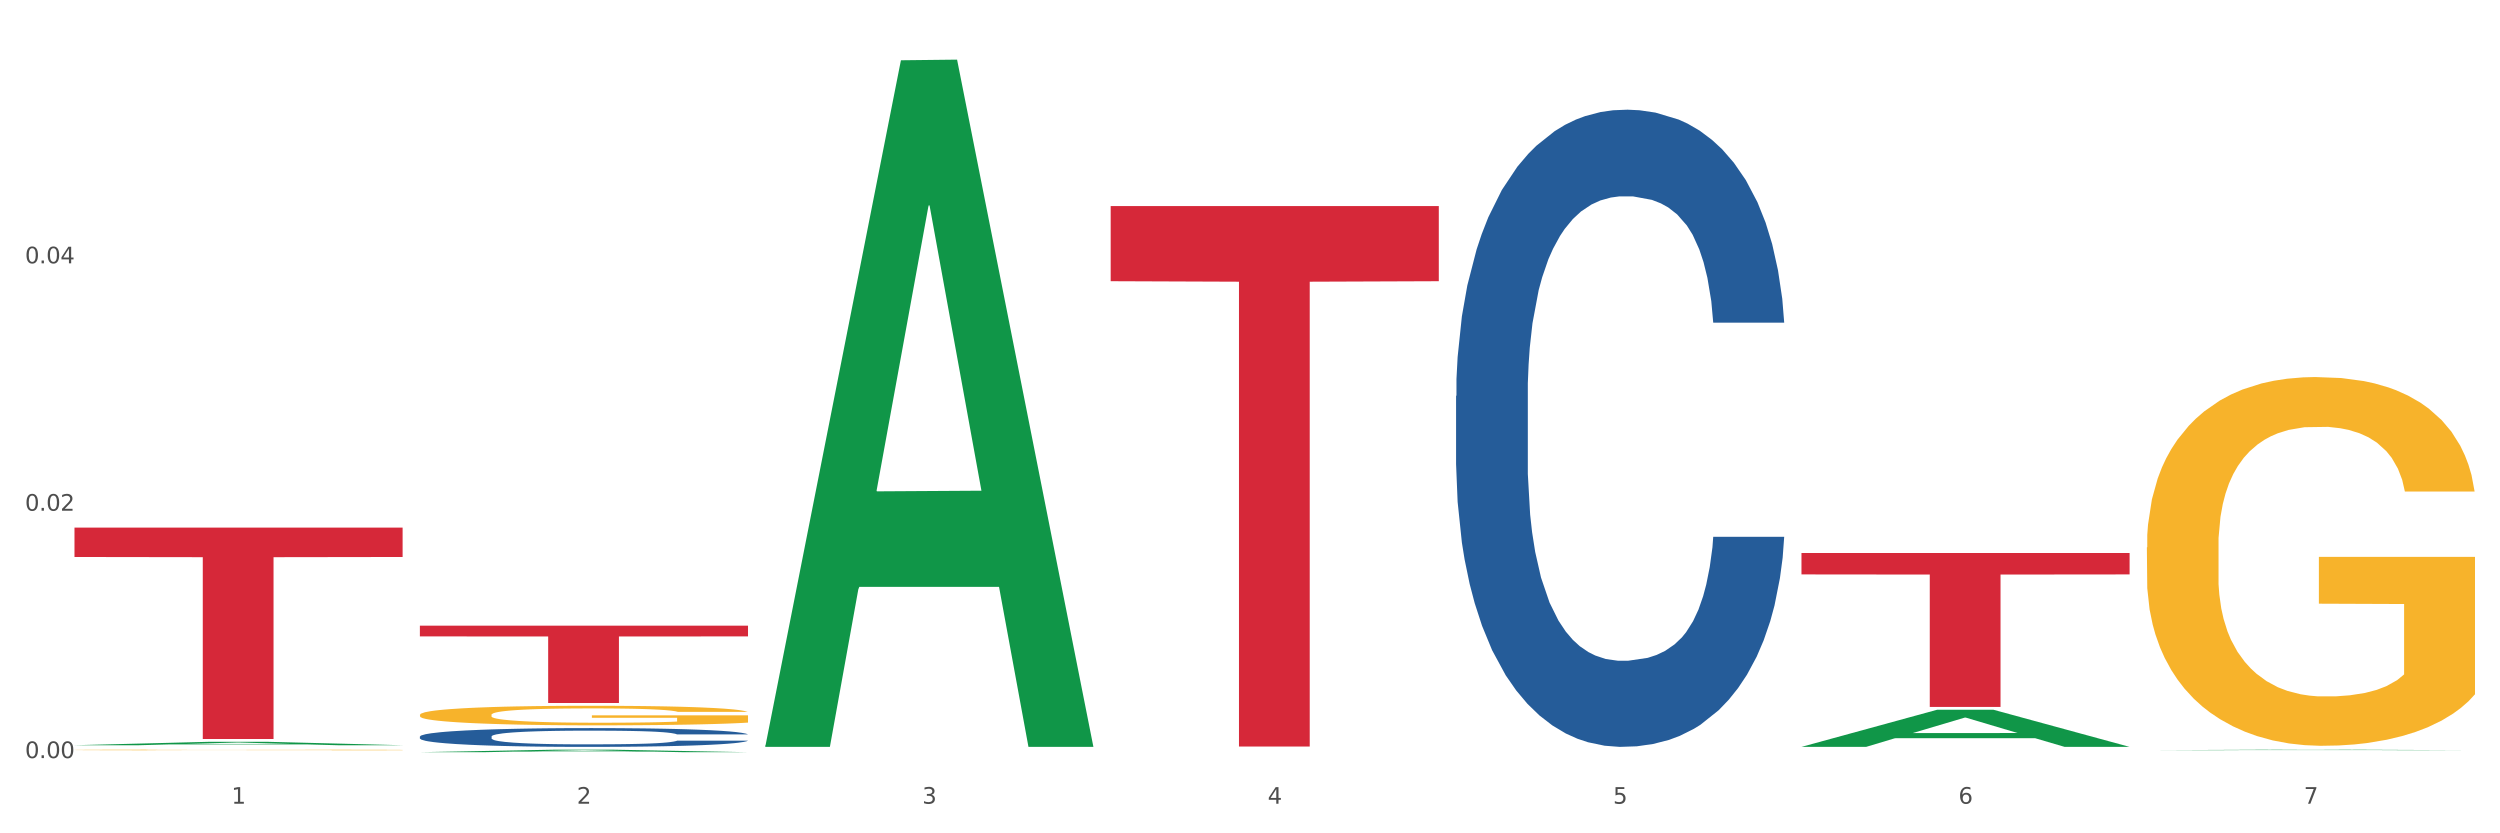 <?xml version="1.0" encoding="utf-8" standalone="no"?>
<!DOCTYPE svg PUBLIC "-//W3C//DTD SVG 1.1//EN"
  "http://www.w3.org/Graphics/SVG/1.1/DTD/svg11.dtd">
<svg xmlns:xlink="http://www.w3.org/1999/xlink" width="1080pt" height="360pt" viewBox="0 0 1080 360" xmlns="http://www.w3.org/2000/svg" version="1.1">
 <rect x="0" y="0" width="1080" height="360" fill="#333333" stroke="none"/>
 <defs>
  <style type="text/css">*{stroke-linejoin: round; stroke-linecap: butt}</style>
 </defs>
 <g id="figure_1">
  <g id="patch_1">
   <path d="M 0 360 
L 1080 360 
L 1080 0 
L 0 0 
z
" style="fill: #ffffff; stroke: #ffffff; stroke-linejoin: miter"/>
  </g>
  <g id="axes_1">
   <g id="matplotlib.axis_1">
    <g id="xtick_1">
     <g id="text_1">
      <!-- 1 -->
      <g style="fill: #4d4d4d" transform="translate(99.997 347.204) scale(0.096 -0.096)">
       <defs>
        <path id="DejaVuSans-31" d="M 794 531 
L 1825 531 
L 1825 4091 
L 703 3866 
L 703 4441 
L 1819 4666 
L 2450 4666 
L 2450 531 
L 3481 531 
L 3481 0 
L 794 0 
L 794 531 
z
" transform="scale(0.016)"/>
       </defs>
       <use xlink:href="#DejaVuSans-31"/>
      </g>
     </g>
    </g>
    <g id="xtick_2">
     <g id="text_2">
      <!-- 2 -->
      <g style="fill: #4d4d4d" transform="translate(249.209 347.204) scale(0.096 -0.096)">
       <defs>
        <path id="DejaVuSans-32" d="M 1228 531 
L 3431 531 
L 3431 0 
L 469 0 
L 469 531 
Q 828 903 1448 1529 
Q 2069 2156 2228 2338 
Q 2531 2678 2651 2914 
Q 2772 3150 2772 3378 
Q 2772 3750 2511 3984 
Q 2250 4219 1831 4219 
Q 1534 4219 1204 4116 
Q 875 4013 500 3803 
L 500 4441 
Q 881 4594 1212 4672 
Q 1544 4750 1819 4750 
Q 2544 4750 2975 4387 
Q 3406 4025 3406 3419 
Q 3406 3131 3298 2873 
Q 3191 2616 2906 2266 
Q 2828 2175 2409 1742 
Q 1991 1309 1228 531 
z
" transform="scale(0.016)"/>
       </defs>
       <use xlink:href="#DejaVuSans-32"/>
      </g>
     </g>
    </g>
    <g id="xtick_3">
     <g id="text_3">
      <!-- 3 -->
      <g style="fill: #4d4d4d" transform="translate(398.421 347.204) scale(0.096 -0.096)">
       <defs>
        <path id="DejaVuSans-33" d="M 2597 2516 
Q 3050 2419 3304 2112 
Q 3559 1806 3559 1356 
Q 3559 666 3084 287 
Q 2609 -91 1734 -91 
Q 1441 -91 1130 -33 
Q 819 25 488 141 
L 488 750 
Q 750 597 1062 519 
Q 1375 441 1716 441 
Q 2309 441 2620 675 
Q 2931 909 2931 1356 
Q 2931 1769 2642 2001 
Q 2353 2234 1838 2234 
L 1294 2234 
L 1294 2753 
L 1863 2753 
Q 2328 2753 2575 2939 
Q 2822 3125 2822 3475 
Q 2822 3834 2567 4026 
Q 2313 4219 1838 4219 
Q 1578 4219 1281 4162 
Q 984 4106 628 3988 
L 628 4550 
Q 988 4650 1302 4700 
Q 1616 4750 1894 4750 
Q 2613 4750 3031 4423 
Q 3450 4097 3450 3541 
Q 3450 3153 3228 2886 
Q 3006 2619 2597 2516 
z
" transform="scale(0.016)"/>
       </defs>
       <use xlink:href="#DejaVuSans-33"/>
      </g>
     </g>
    </g>
    <g id="xtick_4">
     <g id="text_4">
      <!-- 4 -->
      <g style="fill: #4d4d4d" transform="translate(547.634 347.204) scale(0.096 -0.096)">
       <defs>
        <path id="DejaVuSans-34" d="M 2419 4116 
L 825 1625 
L 2419 1625 
L 2419 4116 
z
M 2253 4666 
L 3047 4666 
L 3047 1625 
L 3713 1625 
L 3713 1100 
L 3047 1100 
L 3047 0 
L 2419 0 
L 2419 1100 
L 313 1100 
L 313 1709 
L 2253 4666 
z
" transform="scale(0.016)"/>
       </defs>
       <use xlink:href="#DejaVuSans-34"/>
      </g>
     </g>
    </g>
    <g id="xtick_5">
     <g id="text_5">
      <!-- 5 -->
      <g style="fill: #4d4d4d" transform="translate(696.846 347.204) scale(0.096 -0.096)">
       <defs>
        <path id="DejaVuSans-35" d="M 691 4666 
L 3169 4666 
L 3169 4134 
L 1269 4134 
L 1269 2991 
Q 1406 3038 1543 3061 
Q 1681 3084 1819 3084 
Q 2600 3084 3056 2656 
Q 3513 2228 3513 1497 
Q 3513 744 3044 326 
Q 2575 -91 1722 -91 
Q 1428 -91 1123 -41 
Q 819 9 494 109 
L 494 744 
Q 775 591 1075 516 
Q 1375 441 1709 441 
Q 2250 441 2565 725 
Q 2881 1009 2881 1497 
Q 2881 1984 2565 2268 
Q 2250 2553 1709 2553 
Q 1456 2553 1204 2497 
Q 953 2441 691 2322 
L 691 4666 
z
" transform="scale(0.016)"/>
       </defs>
       <use xlink:href="#DejaVuSans-35"/>
      </g>
     </g>
    </g>
    <g id="xtick_6">
     <g id="text_6">
      <!-- 6 -->
      <g style="fill: #4d4d4d" transform="translate(846.058 347.204) scale(0.096 -0.096)">
       <defs>
        <path id="DejaVuSans-36" d="M 2113 2584 
Q 1688 2584 1439 2293 
Q 1191 2003 1191 1497 
Q 1191 994 1439 701 
Q 1688 409 2113 409 
Q 2538 409 2786 701 
Q 3034 994 3034 1497 
Q 3034 2003 2786 2293 
Q 2538 2584 2113 2584 
z
M 3366 4563 
L 3366 3988 
Q 3128 4100 2886 4159 
Q 2644 4219 2406 4219 
Q 1781 4219 1451 3797 
Q 1122 3375 1075 2522 
Q 1259 2794 1537 2939 
Q 1816 3084 2150 3084 
Q 2853 3084 3261 2657 
Q 3669 2231 3669 1497 
Q 3669 778 3244 343 
Q 2819 -91 2113 -91 
Q 1303 -91 875 529 
Q 447 1150 447 2328 
Q 447 3434 972 4092 
Q 1497 4750 2381 4750 
Q 2619 4750 2861 4703 
Q 3103 4656 3366 4563 
z
" transform="scale(0.016)"/>
       </defs>
       <use xlink:href="#DejaVuSans-36"/>
      </g>
     </g>
    </g>
    <g id="xtick_7">
     <g id="text_7">
      <!-- 7 -->
      <g style="fill: #4d4d4d" transform="translate(995.27 347.204) scale(0.096 -0.096)">
       <defs>
        <path id="DejaVuSans-37" d="M 525 4666 
L 3525 4666 
L 3525 4397 
L 1831 0 
L 1172 0 
L 2766 4134 
L 525 4134 
L 525 4666 
z
" transform="scale(0.016)"/>
       </defs>
       <use xlink:href="#DejaVuSans-37"/>
      </g>
     </g>
    </g>
    <g id="xtick_8"/>
    <g id="xtick_9"/>
    <g id="xtick_10"/>
    <g id="xtick_11"/>
    <g id="xtick_12"/>
    <g id="xtick_13"/>
   </g>
   <g id="matplotlib.axis_2">
    <g id="ytick_1">
     <g id="text_8">
      <!-- 0.00 -->
      <g style="fill: #4d4d4d" transform="translate(10.8 327.496) scale(0.096 -0.096)">
       <defs>
        <path id="DejaVuSans-30" d="M 2034 4250 
Q 1547 4250 1301 3770 
Q 1056 3291 1056 2328 
Q 1056 1369 1301 889 
Q 1547 409 2034 409 
Q 2525 409 2770 889 
Q 3016 1369 3016 2328 
Q 3016 3291 2770 3770 
Q 2525 4250 2034 4250 
z
M 2034 4750 
Q 2819 4750 3233 4129 
Q 3647 3509 3647 2328 
Q 3647 1150 3233 529 
Q 2819 -91 2034 -91 
Q 1250 -91 836 529 
Q 422 1150 422 2328 
Q 422 3509 836 4129 
Q 1250 4750 2034 4750 
z
" transform="scale(0.016)"/>
        <path id="DejaVuSans-2e" d="M 684 794 
L 1344 794 
L 1344 0 
L 684 0 
L 684 794 
z
" transform="scale(0.016)"/>
       </defs>
       <use xlink:href="#DejaVuSans-30"/>
       <use xlink:href="#DejaVuSans-2e" transform="translate(63.623 0)"/>
       <use xlink:href="#DejaVuSans-30" transform="translate(95.41 0)"/>
       <use xlink:href="#DejaVuSans-30" transform="translate(159.033 0)"/>
      </g>
     </g>
    </g>
    <g id="ytick_2">
     <g id="text_9">
      <!-- 0.02 -->
      <g style="fill: #4d4d4d" transform="translate(10.8 220.627) scale(0.096 -0.096)">
       <use xlink:href="#DejaVuSans-30"/>
       <use xlink:href="#DejaVuSans-2e" transform="translate(63.623 0)"/>
       <use xlink:href="#DejaVuSans-30" transform="translate(95.41 0)"/>
       <use xlink:href="#DejaVuSans-32" transform="translate(159.033 0)"/>
      </g>
     </g>
    </g>
    <g id="ytick_3">
     <g id="text_10">
      <!-- 0.04 -->
      <g style="fill: #4d4d4d" transform="translate(10.8 113.758) scale(0.096 -0.096)">
       <use xlink:href="#DejaVuSans-30"/>
       <use xlink:href="#DejaVuSans-2e" transform="translate(63.623 0)"/>
       <use xlink:href="#DejaVuSans-30" transform="translate(95.41 0)"/>
       <use xlink:href="#DejaVuSans-34" transform="translate(159.033 0)"/>
      </g>
     </g>
    </g>
    <g id="ytick_4"/>
    <g id="ytick_5"/>
    <g id="ytick_6"/>
   </g>
   <g id="PolyCollection_1">
    <path d="M 32.175 321.938 
L 32.321 321.937 
L 90.775 320.447 
L 115.034 320.445 
L 173.927 321.941 
L 145.869 321.941 
L 133.155 321.593 
L 72.801 321.593 
L 72.362 321.598 
L 60.087 321.941 
L 32.175 321.941 
L 32.175 321.938 
L 80.4 321.385 
L 125.556 321.384 
L 103.197 320.764 
L 102.905 320.761 
L 102.612 320.766 
L 80.254 321.384 
L 80.4 321.385 
L 32.175 321.938 
z
" clip-path="url(#p471f33f27c)" style="fill: #109648"/>
    <path d="M 629.024 171.066 
L 629.191 170.815 
L 629.191 163.776 
L 629.694 154.223 
L 631.537 136.625 
L 633.883 123.301 
L 637.904 107.715 
L 640.083 101.179 
L 642.931 93.888 
L 648.795 82.073 
L 655.498 72.017 
L 660.189 66.487 
L 663.708 62.967 
L 671.583 56.682 
L 676.107 53.917 
L 680.798 51.654 
L 684.82 50.146 
L 691.522 48.386 
L 696.884 47.632 
L 703.083 47.381 
L 708.277 47.632 
L 715.147 48.638 
L 725.201 51.654 
L 729.054 53.414 
L 734.249 56.431 
L 739.61 60.453 
L 743.967 64.475 
L 748.993 70.257 
L 754.188 77.799 
L 759.214 87.352 
L 762.733 96.151 
L 765.581 105.452 
L 768.095 116.765 
L 769.938 129.083 
L 770.776 139.391 
L 740.113 139.391 
L 739.275 130.089 
L 737.6 120.033 
L 735.924 113.246 
L 734.081 107.715 
L 731.233 101.43 
L 728.719 97.408 
L 724.53 92.631 
L 720.677 89.615 
L 717.493 87.855 
L 713.639 86.347 
L 705.429 84.838 
L 699.565 84.838 
L 695.878 85.341 
L 691.354 86.598 
L 687.501 88.358 
L 682.977 91.374 
L 679.458 94.643 
L 675.939 98.916 
L 673.929 101.933 
L 670.913 107.464 
L 668.902 111.989 
L 666.221 119.782 
L 664.713 125.313 
L 662.032 139.642 
L 660.859 150.2 
L 660.357 157.491 
L 660.022 165.535 
L 660.022 204.753 
L 661.027 222.35 
L 661.865 229.892 
L 663.205 238.439 
L 665.718 249.501 
L 669.405 260.311 
L 673.258 268.104 
L 676.442 272.88 
L 679.458 276.4 
L 682.474 279.165 
L 686.16 281.679 
L 689.176 283.187 
L 693.7 284.696 
L 699.062 285.45 
L 703.251 285.45 
L 711.796 284.193 
L 715.65 282.936 
L 719.336 281.176 
L 723.357 278.411 
L 726.541 275.394 
L 728.384 273.132 
L 731.4 268.355 
L 733.746 263.327 
L 735.757 257.545 
L 737.097 252.517 
L 738.605 244.976 
L 739.778 236.428 
L 740.113 231.903 
L 770.776 231.903 
L 770.105 240.953 
L 768.932 249.752 
L 766.587 261.568 
L 764.744 268.355 
L 761.895 276.651 
L 758.879 283.69 
L 754.69 291.483 
L 750.836 297.265 
L 746.815 302.293 
L 742.459 306.818 
L 734.584 313.103 
L 731.735 314.863 
L 725.703 317.88 
L 721.012 319.639 
L 714.142 321.399 
L 707.105 322.405 
L 699.732 322.656 
L 693.198 322.153 
L 685.993 320.645 
L 681.469 319.137 
L 676.442 316.874 
L 670.578 313.355 
L 665.048 309.081 
L 659.854 304.053 
L 654.995 298.271 
L 650.471 291.735 
L 644.607 280.925 
L 640.25 270.366 
L 637.067 260.562 
L 634.888 252.266 
L 632.71 241.707 
L 631.537 234.417 
L 629.694 216.82 
L 629.024 200.479 
L 629.024 171.066 
z
" clip-path="url(#p471f33f27c)" style="fill: #255c99"/>
    <path d="M 181.387 318.185 
L 181.555 318.178 
L 181.555 317.97 
L 182.057 317.689 
L 183.901 317.17 
L 186.246 316.777 
L 190.268 316.317 
L 192.446 316.124 
L 195.294 315.909 
L 201.159 315.561 
L 207.861 315.264 
L 212.552 315.101 
L 216.071 314.997 
L 223.946 314.812 
L 228.47 314.731 
L 233.162 314.664 
L 237.183 314.619 
L 243.885 314.567 
L 249.247 314.545 
L 255.447 314.538 
L 260.641 314.545 
L 267.511 314.575 
L 277.564 314.664 
L 281.418 314.716 
L 286.612 314.805 
L 291.974 314.923 
L 296.33 315.042 
L 301.357 315.212 
L 306.551 315.435 
L 311.578 315.717 
L 315.096 315.976 
L 317.945 316.25 
L 320.458 316.584 
L 322.301 316.947 
L 323.139 317.251 
L 292.476 317.251 
L 291.638 316.977 
L 289.963 316.68 
L 288.287 316.48 
L 286.444 316.317 
L 283.596 316.132 
L 281.083 316.013 
L 276.894 315.872 
L 273.04 315.783 
L 269.856 315.731 
L 266.003 315.687 
L 257.792 315.642 
L 251.928 315.642 
L 248.242 315.657 
L 243.718 315.694 
L 239.864 315.746 
L 235.34 315.835 
L 231.821 315.932 
L 228.303 316.058 
L 226.292 316.147 
L 223.276 316.31 
L 221.265 316.443 
L 218.584 316.673 
L 217.076 316.836 
L 214.396 317.259 
L 213.223 317.57 
L 212.72 317.785 
L 212.385 318.022 
L 212.385 319.179 
L 213.39 319.698 
L 214.228 319.92 
L 215.568 320.172 
L 218.082 320.499 
L 221.768 320.817 
L 225.622 321.047 
L 228.805 321.188 
L 231.821 321.292 
L 234.837 321.373 
L 238.524 321.448 
L 241.54 321.492 
L 246.064 321.537 
L 251.425 321.559 
L 255.614 321.559 
L 264.159 321.522 
L 268.013 321.485 
L 271.699 321.433 
L 275.721 321.351 
L 278.904 321.262 
L 280.747 321.196 
L 283.763 321.055 
L 286.109 320.906 
L 288.12 320.736 
L 289.46 320.588 
L 290.968 320.365 
L 292.141 320.113 
L 292.476 319.98 
L 323.139 319.98 
L 322.469 320.247 
L 321.296 320.506 
L 318.95 320.854 
L 317.107 321.055 
L 314.258 321.299 
L 311.242 321.507 
L 307.054 321.737 
L 303.2 321.907 
L 299.178 322.056 
L 294.822 322.189 
L 286.947 322.374 
L 284.099 322.426 
L 278.067 322.515 
L 273.375 322.567 
L 266.505 322.619 
L 259.468 322.649 
L 252.095 322.656 
L 245.561 322.641 
L 238.356 322.597 
L 233.832 322.552 
L 228.805 322.486 
L 222.941 322.382 
L 217.412 322.256 
L 212.217 322.107 
L 207.358 321.937 
L 202.834 321.744 
L 196.97 321.425 
L 192.613 321.114 
L 189.43 320.825 
L 187.252 320.58 
L 185.073 320.269 
L 183.901 320.054 
L 182.057 319.535 
L 181.387 319.053 
L 181.387 318.185 
z
" clip-path="url(#p471f33f27c)" style="fill: #255c99"/>
    <path d="M 927.448 236.496 
L 927.616 236.351 
L 927.616 231.113 
L 927.95 226.603 
L 929.624 215.691 
L 932.134 206.67 
L 933.975 201.869 
L 935.816 197.941 
L 937.992 194.013 
L 940.67 189.939 
L 945.523 183.974 
L 948.535 180.918 
L 952.217 177.718 
L 958.912 173.062 
L 963.765 170.443 
L 968.786 168.261 
L 976.986 165.642 
L 982.342 164.478 
L 988.032 163.605 
L 994.893 163.023 
L 1000.081 162.877 
L 1011.462 163.314 
L 1021.168 164.623 
L 1025.854 165.642 
L 1031.879 167.388 
L 1035.059 168.552 
L 1040.247 170.879 
L 1045.603 173.935 
L 1049.284 176.554 
L 1054.807 181.5 
L 1058.991 186.447 
L 1062.84 192.558 
L 1064.849 196.777 
L 1066.355 200.705 
L 1067.694 205.216 
L 1069.033 212.345 
L 1038.908 212.345 
L 1037.737 207.252 
L 1035.896 202.451 
L 1033.218 197.795 
L 1030.875 194.886 
L 1026.859 191.248 
L 1023.177 188.92 
L 1019.328 187.175 
L 1014.642 185.72 
L 1010.96 184.992 
L 1005.772 184.41 
L 995.563 184.556 
L 988.701 185.72 
L 984.015 187.175 
L 981.003 188.484 
L 978.325 189.939 
L 975.313 191.976 
L 971.798 195.031 
L 969.288 197.795 
L 966.777 201.287 
L 964.769 204.779 
L 962.928 208.853 
L 961.422 213.218 
L 960.25 217.728 
L 959.246 223.257 
L 958.409 232.423 
L 958.409 252.355 
L 958.744 256.865 
L 959.581 262.83 
L 960.585 267.341 
L 962.259 272.724 
L 963.765 276.361 
L 966.61 281.599 
L 969.79 285.964 
L 972.3 288.728 
L 974.81 291.056 
L 979.162 294.257 
L 984.015 296.875 
L 988.199 298.476 
L 993.889 299.931 
L 997.738 300.513 
L 1001.086 300.804 
L 1009.286 300.804 
L 1015.144 300.367 
L 1021.671 299.349 
L 1026.691 298.039 
L 1030.875 296.439 
L 1035.561 293.82 
L 1038.574 291.347 
L 1038.574 260.939 
L 1001.755 260.793 
L 1001.755 240.57 
L 1069.2 240.57 
L 1069.2 299.931 
L 1066.355 302.986 
L 1063.175 305.751 
L 1059.828 308.224 
L 1054.807 311.279 
L 1048.782 314.189 
L 1043.427 316.226 
L 1037.737 317.972 
L 1031.043 319.572 
L 1022.34 321.027 
L 1016.985 321.609 
L 1010.29 322.046 
L 1002.424 322.191 
L 995.563 321.9 
L 988.869 321.173 
L 981.839 319.863 
L 974.978 317.972 
L 969.79 316.08 
L 964.602 313.753 
L 959.079 310.697 
L 954.728 307.787 
L 951.38 305.169 
L 947.699 301.822 
L 943.682 297.457 
L 940.67 293.529 
L 937.992 289.455 
L 935.147 284.218 
L 933.139 279.707 
L 931.13 274.033 
L 929.959 269.814 
L 928.62 263.267 
L 927.616 254.101 
L 927.448 236.496 
z
" clip-path="url(#p471f33f27c)" style="fill: #f7b32b"/>
    <path d="M 32.175 227.926 
L 173.927 227.926 
L 173.927 240.618 
L 118.167 240.704 
L 118.167 319.253 
L 87.599 319.253 
L 87.599 240.704 
L 32.175 240.618 
L 32.175 228.012 
L 32.175 227.926 
z
" clip-path="url(#p471f33f27c)" style="fill: #d62839"/>
    <path d="M 181.387 270.283 
L 323.139 270.283 
L 323.139 274.927 
L 267.379 274.959 
L 267.379 303.703 
L 236.811 303.703 
L 236.811 274.959 
L 181.387 274.927 
L 181.387 270.314 
L 181.387 270.283 
z
" clip-path="url(#p471f33f27c)" style="fill: #d62839"/>
    <path d="M 479.812 89.034 
L 621.563 89.034 
L 621.563 121.48 
L 565.803 121.699 
L 565.803 322.513 
L 535.236 322.513 
L 535.236 121.699 
L 479.812 121.48 
L 479.812 89.253 
L 479.812 89.034 
z
" clip-path="url(#p471f33f27c)" style="fill: #d62839"/>
    <path d="M 778.236 238.907 
L 919.988 238.907 
L 919.988 248.148 
L 864.228 248.21 
L 864.228 305.401 
L 833.66 305.401 
L 833.66 248.21 
L 778.236 248.148 
L 778.236 238.97 
L 778.236 238.907 
z
" clip-path="url(#p471f33f27c)" style="fill: #d62839"/>
    <path d="M 181.387 308.8 
L 181.555 308.792 
L 181.555 308.514 
L 181.889 308.275 
L 183.563 307.696 
L 186.073 307.218 
L 187.914 306.963 
L 189.755 306.755 
L 191.931 306.547 
L 194.608 306.33 
L 199.462 306.014 
L 202.474 305.852 
L 206.156 305.682 
L 212.85 305.435 
L 217.704 305.296 
L 222.724 305.181 
L 230.925 305.042 
L 236.28 304.98 
L 241.971 304.934 
L 248.832 304.903 
L 254.02 304.895 
L 265.401 304.918 
L 275.107 304.988 
L 279.793 305.042 
L 285.818 305.134 
L 288.998 305.196 
L 294.186 305.319 
L 299.541 305.482 
L 303.223 305.62 
L 308.746 305.883 
L 312.93 306.145 
L 316.779 306.469 
L 318.788 306.693 
L 320.294 306.902 
L 321.633 307.141 
L 322.971 307.519 
L 292.847 307.519 
L 291.676 307.249 
L 289.835 306.994 
L 287.157 306.747 
L 284.814 306.593 
L 280.797 306.4 
L 277.116 306.276 
L 273.266 306.184 
L 268.58 306.107 
L 264.899 306.068 
L 259.71 306.037 
L 249.502 306.045 
L 242.64 306.107 
L 237.954 306.184 
L 234.942 306.253 
L 232.264 306.33 
L 229.251 306.438 
L 225.737 306.601 
L 223.227 306.747 
L 220.716 306.932 
L 218.708 307.118 
L 216.867 307.334 
L 215.361 307.565 
L 214.189 307.804 
L 213.185 308.098 
L 212.348 308.584 
L 212.348 309.641 
L 212.683 309.88 
L 213.52 310.197 
L 214.524 310.436 
L 216.198 310.722 
L 217.704 310.915 
L 220.549 311.192 
L 223.729 311.424 
L 226.239 311.57 
L 228.749 311.694 
L 233.101 311.864 
L 237.954 312.003 
L 242.138 312.088 
L 247.828 312.165 
L 251.677 312.196 
L 255.024 312.211 
L 263.225 312.211 
L 269.082 312.188 
L 275.609 312.134 
L 280.63 312.064 
L 284.814 311.979 
L 289.5 311.841 
L 292.512 311.709 
L 292.512 310.096 
L 255.694 310.089 
L 255.694 309.016 
L 323.139 309.016 
L 323.139 312.165 
L 320.294 312.327 
L 317.114 312.473 
L 313.767 312.605 
L 308.746 312.767 
L 302.721 312.921 
L 297.366 313.029 
L 291.676 313.122 
L 284.981 313.207 
L 276.279 313.284 
L 270.923 313.315 
L 264.229 313.338 
L 256.363 313.345 
L 249.502 313.33 
L 242.807 313.291 
L 235.778 313.222 
L 228.917 313.122 
L 223.729 313.021 
L 218.541 312.898 
L 213.018 312.736 
L 208.666 312.581 
L 205.319 312.443 
L 201.637 312.265 
L 197.621 312.034 
L 194.608 311.825 
L 191.931 311.609 
L 189.086 311.331 
L 187.077 311.092 
L 185.069 310.791 
L 183.898 310.567 
L 182.559 310.22 
L 181.555 309.734 
L 181.387 308.8 
z
" clip-path="url(#p471f33f27c)" style="fill: #f7b32b"/>
    <path d="M 32.175 323.978 
L 32.342 323.978 
L 32.342 323.969 
L 32.677 323.961 
L 34.351 323.941 
L 36.861 323.926 
L 38.702 323.917 
L 40.543 323.91 
L 42.719 323.903 
L 45.396 323.896 
L 50.25 323.886 
L 53.262 323.88 
L 56.944 323.875 
L 63.638 323.866 
L 68.492 323.862 
L 73.512 323.858 
L 81.713 323.853 
L 87.068 323.851 
L 92.758 323.85 
L 99.62 323.849 
L 104.808 323.848 
L 116.188 323.849 
L 125.895 323.851 
L 130.581 323.853 
L 136.606 323.856 
L 139.786 323.858 
L 144.974 323.863 
L 150.329 323.868 
L 154.011 323.873 
L 159.534 323.881 
L 163.718 323.89 
L 167.567 323.901 
L 169.575 323.908 
L 171.082 323.915 
L 172.42 323.923 
L 173.759 323.936 
L 143.635 323.936 
L 142.463 323.927 
L 140.623 323.918 
L 137.945 323.91 
L 135.602 323.905 
L 131.585 323.898 
L 127.903 323.894 
L 124.054 323.891 
L 119.368 323.889 
L 115.686 323.887 
L 110.498 323.886 
L 100.289 323.887 
L 93.428 323.889 
L 88.742 323.891 
L 85.729 323.894 
L 83.052 323.896 
L 80.039 323.9 
L 76.525 323.905 
L 74.014 323.91 
L 71.504 323.916 
L 69.496 323.922 
L 67.655 323.929 
L 66.149 323.937 
L 64.977 323.945 
L 63.973 323.955 
L 63.136 323.971 
L 63.136 324.006 
L 63.471 324.014 
L 64.308 324.024 
L 65.312 324.032 
L 66.985 324.042 
L 68.492 324.048 
L 71.337 324.058 
L 74.516 324.065 
L 77.027 324.07 
L 79.537 324.074 
L 83.888 324.08 
L 88.742 324.084 
L 92.926 324.087 
L 98.616 324.09 
L 102.465 324.091 
L 105.812 324.091 
L 114.013 324.091 
L 119.87 324.091 
L 126.397 324.089 
L 131.418 324.086 
L 135.602 324.084 
L 140.288 324.079 
L 143.3 324.075 
L 143.3 324.021 
L 106.482 324.021 
L 106.482 323.985 
L 173.927 323.985 
L 173.927 324.09 
L 171.082 324.095 
L 167.902 324.1 
L 164.555 324.104 
L 159.534 324.11 
L 153.509 324.115 
L 148.154 324.119 
L 142.463 324.122 
L 135.769 324.124 
L 127.067 324.127 
L 121.711 324.128 
L 115.017 324.129 
L 107.151 324.129 
L 100.289 324.129 
L 93.595 324.127 
L 86.566 324.125 
L 79.704 324.122 
L 74.516 324.118 
L 69.328 324.114 
L 63.806 324.109 
L 59.454 324.104 
L 56.107 324.099 
L 52.425 324.093 
L 48.409 324.085 
L 45.396 324.079 
L 42.719 324.071 
L 39.873 324.062 
L 37.865 324.054 
L 35.857 324.044 
L 34.685 324.037 
L 33.347 324.025 
L 32.342 324.009 
L 32.175 323.978 
z
" clip-path="url(#p471f33f27c)" style="fill: #f7b32b"/>
    <path d="M 927.448 324.097 
L 927.595 324.097 
L 986.049 323.849 
L 1010.307 323.848 
L 1069.2 324.098 
L 1041.142 324.098 
L 1028.428 324.04 
L 968.074 324.04 
L 967.636 324.041 
L 955.36 324.098 
L 927.448 324.098 
L 927.448 324.097 
L 975.673 324.005 
L 1020.829 324.005 
L 998.47 323.902 
L 998.178 323.901 
L 997.886 323.902 
L 975.527 324.005 
L 975.673 324.005 
L 927.448 324.097 
z
" clip-path="url(#p471f33f27c)" style="fill: #109648"/>
    <path d="M 778.236 322.626 
L 778.382 322.611 
L 836.837 306.608 
L 861.095 306.593 
L 919.988 322.656 
L 891.93 322.656 
L 879.216 318.916 
L 818.862 318.916 
L 818.423 318.976 
L 806.148 322.656 
L 778.236 322.656 
L 778.236 322.626 
L 826.461 316.683 
L 871.617 316.668 
L 849.258 310.017 
L 848.966 309.987 
L 848.674 310.032 
L 826.315 316.668 
L 826.461 316.683 
L 778.236 322.626 
z
" clip-path="url(#p471f33f27c)" style="fill: #109648"/>
    <path d="M 330.599 322.099 
L 330.746 321.82 
L 389.2 26.038 
L 413.458 25.759 
L 472.351 322.656 
L 444.293 322.656 
L 431.579 253.52 
L 371.225 253.52 
L 370.787 254.635 
L 358.511 322.656 
L 330.599 322.656 
L 330.599 322.099 
L 378.824 212.261 
L 423.98 211.982 
L 401.621 89.042 
L 401.329 88.484 
L 401.037 89.32 
L 378.678 211.982 
L 378.824 212.261 
L 330.599 322.099 
z
" clip-path="url(#p471f33f27c)" style="fill: #109648"/>
    <path d="M 181.387 324.947 
L 181.533 324.946 
L 239.988 323.849 
L 264.246 323.848 
L 323.139 324.95 
L 295.081 324.95 
L 282.367 324.693 
L 222.013 324.693 
L 221.575 324.697 
L 209.299 324.95 
L 181.387 324.95 
L 181.387 324.947 
L 229.612 324.54 
L 274.768 324.539 
L 252.409 324.083 
L 252.117 324.081 
L 251.825 324.084 
L 229.466 324.539 
L 229.612 324.54 
L 181.387 324.947 
z
" clip-path="url(#p471f33f27c)" style="fill: #109648"/>
   </g>
  </g>
 </g>
 <defs>
  <clipPath id="p471f33f27c">
   <rect x="32.175" y="10.8" width="1037.025" height="329.109"/>
  </clipPath>
 </defs>
</svg>
